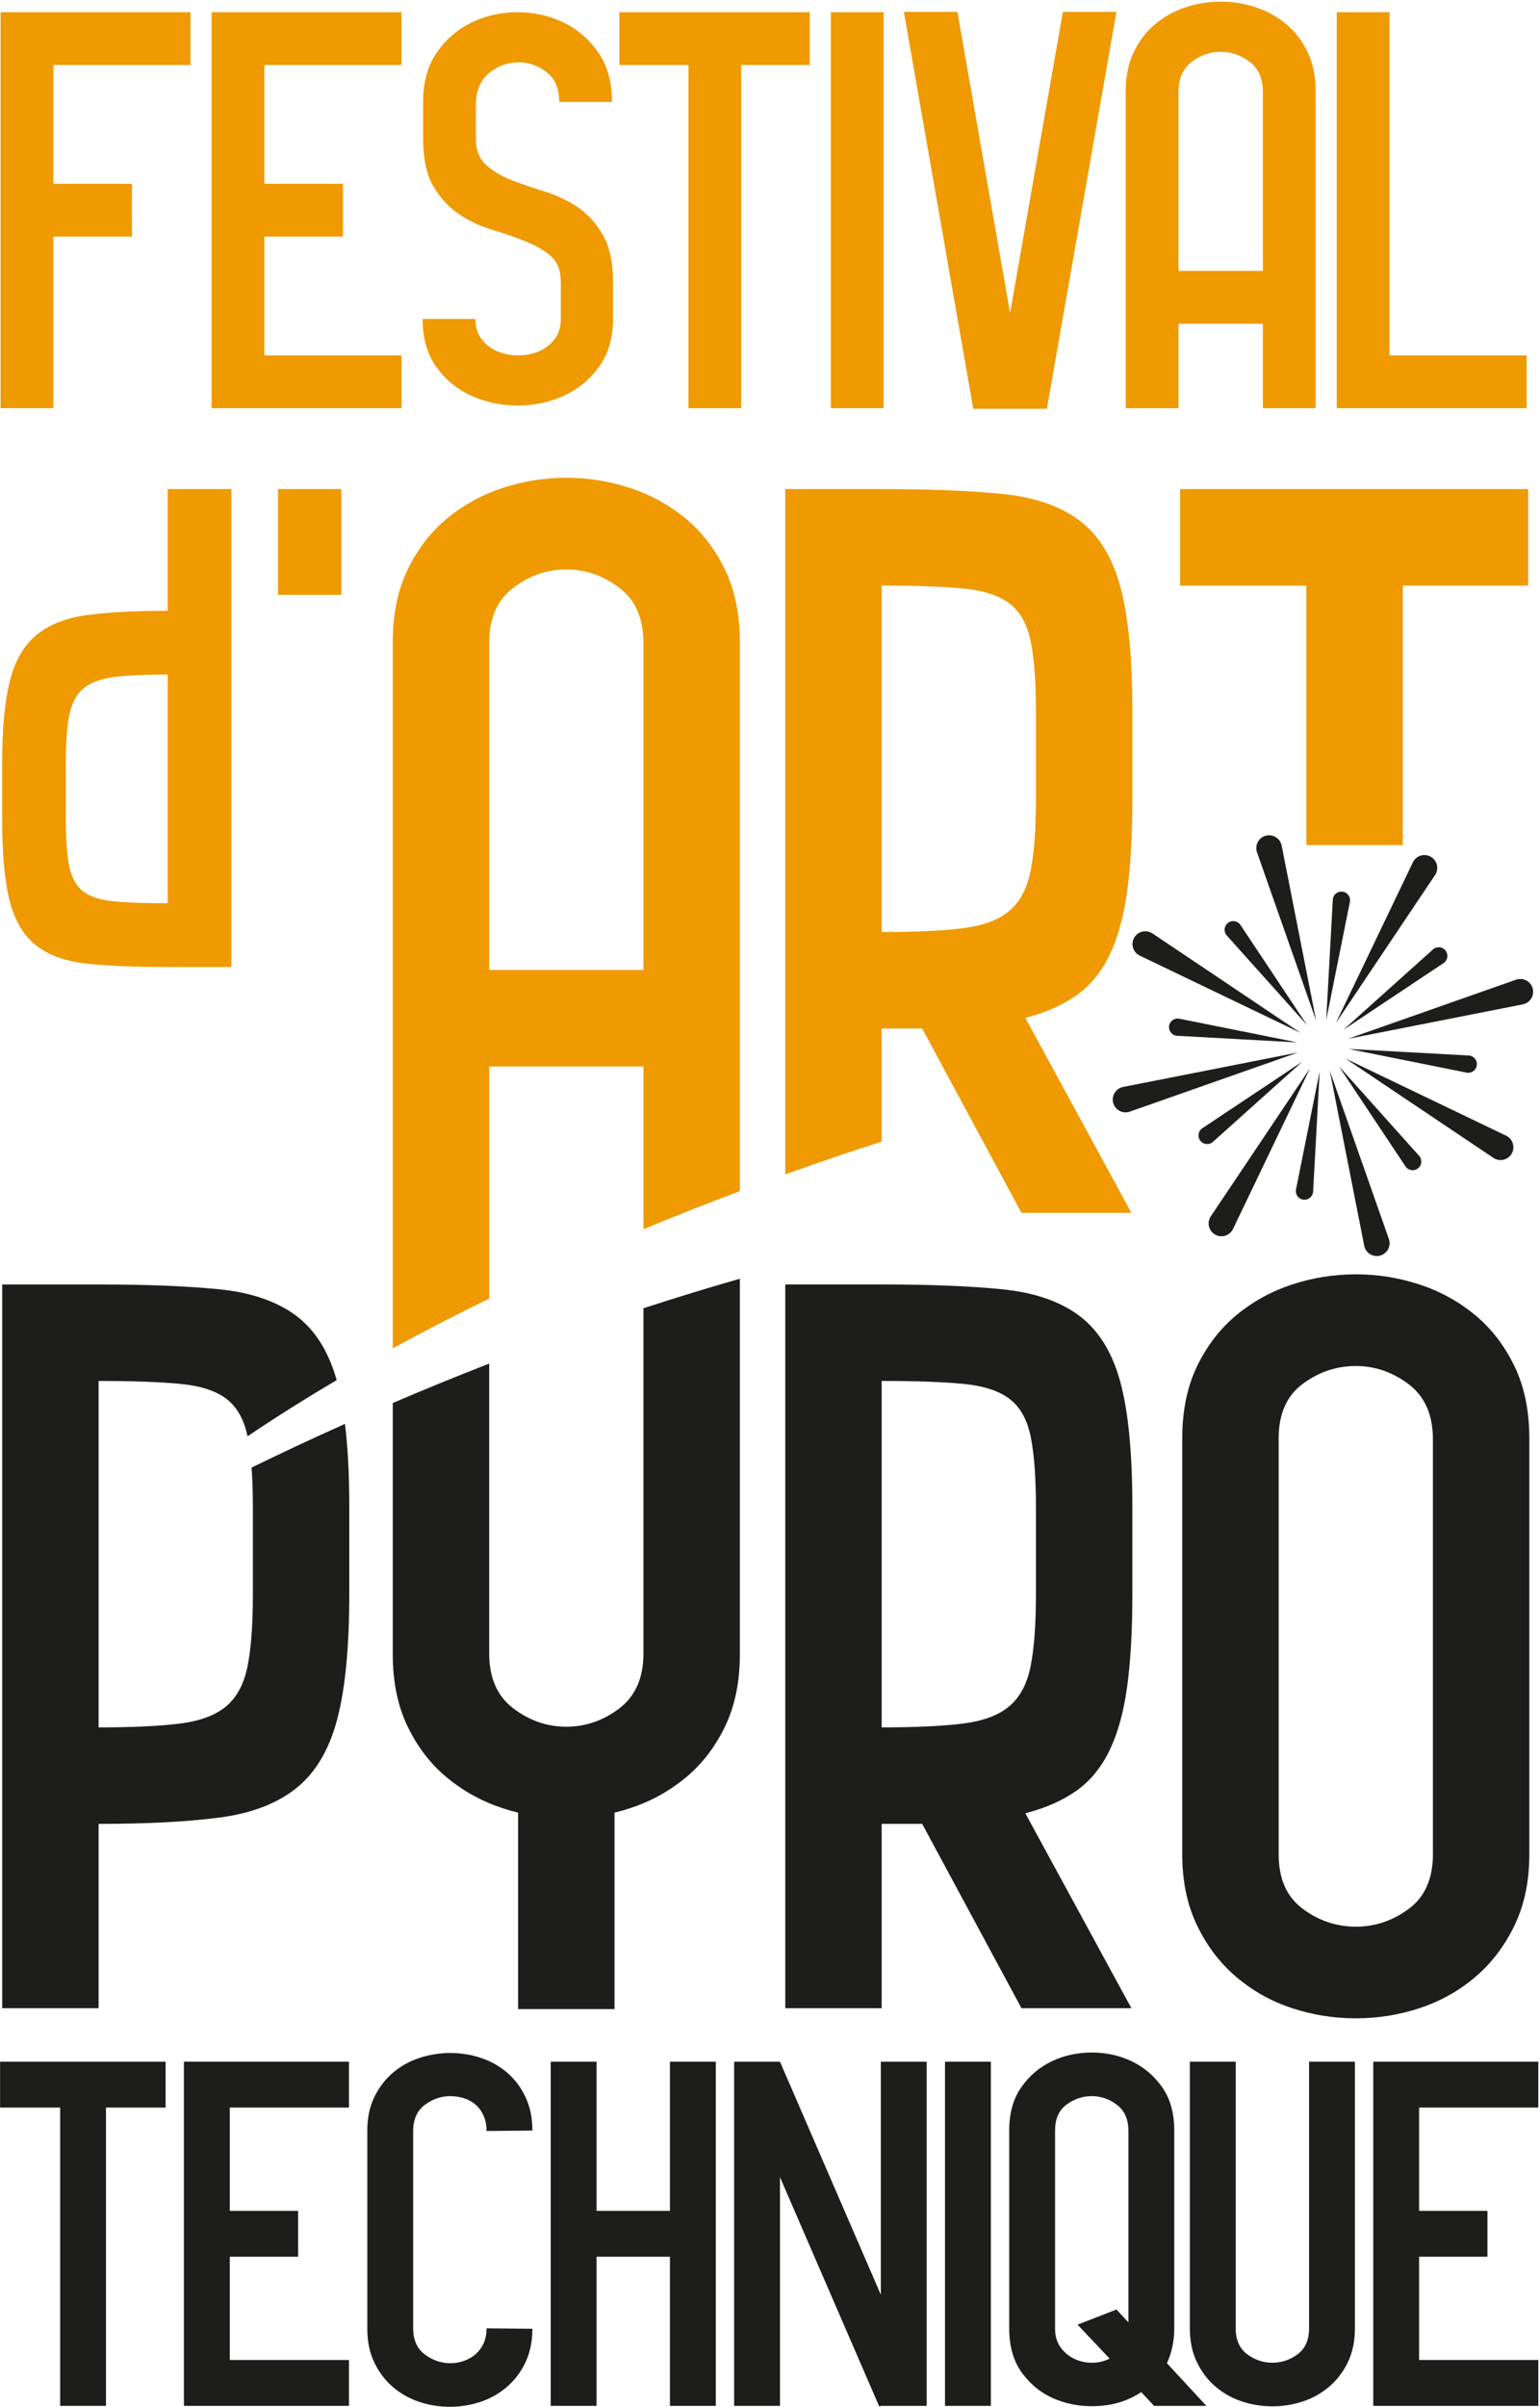 <svg width="301" height="470" viewBox="0 0 301 470" fill="none" xmlns="http://www.w3.org/2000/svg">
<path d="M0.117 2.382H37.234V12.692H10.427V35.89H25.789V46.201H10.427V79.709H0.117V2.382Z" fill="#EE9A00"/>
<path d="M41.359 2.382H78.477V12.692H51.669V35.89H67.031V46.201H51.669V69.401H78.477V79.709H41.359V2.382Z" fill="#EE9A00"/>
<path d="M93.015 27.125C93.015 29.327 93.684 31.029 95.024 32.231C96.366 33.433 98.016 34.412 99.975 35.168C101.932 35.925 104.079 36.663 106.418 37.385C108.755 38.107 110.903 39.123 112.862 40.427C114.822 41.733 116.471 43.537 117.811 45.84C119.152 48.143 119.82 51.219 119.82 55.067V62.181C119.82 65.961 118.911 69.107 117.09 71.617C115.267 74.124 112.966 76.016 110.18 77.288C107.398 78.56 104.408 79.193 101.211 79.193C98.016 79.193 95.024 78.576 92.242 77.337C89.458 76.1 87.155 74.229 85.335 71.719C83.512 69.211 82.602 66.068 82.602 62.285H92.911C92.911 63.868 93.324 65.189 94.148 66.253C94.972 67.32 96.004 68.109 97.242 68.625C98.479 69.143 99.822 69.4 101.263 69.4C102.707 69.4 104.046 69.143 105.284 68.625C106.522 68.109 107.551 67.32 108.378 66.253C109.203 65.189 109.615 63.868 109.615 62.285V55.067C109.615 52.8 108.943 51.097 107.606 49.964C106.264 48.828 104.595 47.868 102.603 47.077C100.61 46.287 98.46 45.548 96.16 44.86C93.855 44.176 91.708 43.16 89.715 41.817C87.72 40.476 86.055 38.673 84.715 36.405C83.375 34.136 82.706 31.043 82.706 27.125V19.909C82.706 15.991 83.614 12.743 85.436 10.165C87.256 7.589 89.543 5.648 92.292 4.341C95.04 3.035 97.996 2.381 101.159 2.381C104.32 2.381 107.276 3.035 110.027 4.341C112.776 5.648 115.06 7.589 116.883 10.165C118.703 12.743 119.616 15.991 119.616 19.909H109.306C109.306 17.297 108.479 15.356 106.83 14.083C105.182 12.812 103.34 12.175 101.315 12.175C99.287 12.175 97.431 12.831 95.748 14.135C94.06 15.441 93.152 17.401 93.015 20.012V27.125Z" fill="#EE9A00"/>
<path d="M134.561 12.692H121.055V2.383H158.276V12.692H144.871V79.711H134.561V12.692Z" fill="#EE9A00"/>
<path d="M162.398 2.382H172.708V79.709H162.398V2.382Z" fill="#EE9A00"/>
<path d="M220.031 17.847C220.031 14.894 220.563 12.316 221.629 10.116C222.694 7.918 224.105 6.094 225.855 4.651C227.61 3.207 229.585 2.126 231.785 1.403C233.985 0.682 236.253 0.32 238.589 0.32C240.926 0.32 243.194 0.682 245.395 1.403C247.594 2.126 249.57 3.207 251.323 4.651C253.075 6.094 254.483 7.918 255.551 10.116C256.615 12.316 257.149 14.894 257.149 17.847V79.711H246.839V63.215H230.341V79.711H220.031V17.847ZM246.839 17.951C246.839 15.339 245.977 13.379 244.262 12.075C242.541 10.768 240.653 10.116 238.589 10.116C236.527 10.116 234.638 10.768 232.918 12.075C231.202 13.379 230.341 15.339 230.341 17.951V52.903H246.839V17.951Z" fill="#EE9A00"/>
<path d="M261.273 2.382H271.583V69.401H298.391V79.709H261.273V2.382Z" fill="#EE9A00"/>
<path d="M66.713 95.509H54.344V116.164H66.713V95.509Z" fill="#EE9A00"/>
<path d="M95.614 253.587V250.663V208.257H125.764V240.044C132.396 237.297 138.724 234.817 144.608 232.605V125.341C144.608 119.941 143.635 115.231 141.688 111.207C139.739 107.188 137.166 103.857 133.962 101.22C130.758 98.583 127.146 96.603 123.124 95.284C119.103 93.964 114.958 93.304 110.688 93.304C106.415 93.304 102.271 93.964 98.251 95.284C94.23 96.603 90.62 98.583 87.415 101.22C84.212 103.857 81.635 107.188 79.689 111.207C77.739 115.231 76.769 119.941 76.769 125.341V250.663V255.328V263.307C83.051 259.875 89.365 256.632 95.614 253.587ZM95.614 125.531C95.614 120.757 97.183 117.176 100.324 114.787C103.463 112.403 106.919 111.207 110.688 111.207C114.456 111.207 117.91 112.403 121.054 114.787C124.191 117.176 125.764 120.757 125.764 125.531V189.412H95.614V125.531Z" fill="#EE9A00"/>
<path d="M7.27 184.79C9.758 186.658 13.078 187.798 17.224 188.211C21.374 188.626 26.556 188.834 32.776 188.834H45.222V95.51H32.776V119.277C26.556 119.277 21.374 119.546 17.224 120.087C13.078 120.623 9.758 121.89 7.27 123.881C4.782 125.871 3.019 128.838 1.982 132.778C0.946 136.717 0.426 142.089 0.426 148.894V160.215C0.426 167.098 0.946 172.45 1.982 176.267C3.019 180.082 4.782 182.923 7.27 184.79ZM12.868 148.894C12.868 144.991 13.1 141.902 13.554 139.622C14.01 137.339 14.922 135.619 16.291 134.458C17.659 133.295 19.651 132.549 22.264 132.218C24.878 131.885 28.382 131.719 32.776 131.719V176.39C28.382 176.39 24.878 176.267 22.264 176.018C19.651 175.769 17.659 175.126 16.291 174.09C14.922 173.053 14.01 171.435 13.554 169.235C13.1 167.039 12.868 163.99 12.868 160.091V148.894Z" fill="#EE9A00"/>
<path d="M210.96 101.635C207.192 98.807 202.164 97.084 195.884 96.452C189.602 95.827 181.75 95.51 172.328 95.51H153.484V229.34C160.898 226.682 167.303 224.543 172.328 222.931V200.85H180.244L199.652 236.846H221.136L200.407 198.778C204.3 197.775 207.596 196.328 210.302 194.442C213 192.56 215.167 189.955 216.803 186.624C218.434 183.298 219.596 179.148 220.288 174.186C220.978 169.226 221.324 163.163 221.324 156.002V138.854C221.324 128.427 220.539 120.324 218.97 114.544C217.396 108.766 214.728 104.463 210.96 101.635ZM202.479 156.002C202.479 161.907 202.132 166.587 201.443 170.04C200.752 173.498 199.37 176.103 197.299 177.862C195.224 179.62 192.21 180.752 188.251 181.254C184.296 181.756 178.987 182.007 172.328 182.007V114.355C178.987 114.355 184.296 114.544 188.251 114.923C192.21 115.296 195.224 116.271 197.299 117.843C199.37 119.414 200.752 121.864 201.443 125.191C202.132 128.52 202.479 133.138 202.479 139.042V156.002Z" fill="#EE9A00"/>
<path d="M255.338 165.029H274.182V114.356H298.68V95.511H230.652V114.356H255.338V165.029Z" fill="#EE9A00"/>
<path d="M0.016 411.574H11.756V469.824H20.717V411.574H32.366V402.615H0.016V411.574Z" fill="#1D1D1B"/>
<path d="M35.949 469.822H68.21V460.861H44.912V440.698H58.264V431.737H44.912V411.572H68.21V402.612H35.949V469.822Z" fill="#1D1D1B"/>
<path d="M83.041 411.037C84.565 409.901 86.222 409.334 88.014 409.334C88.91 409.334 89.792 409.469 90.658 409.737C91.524 410.005 92.288 410.423 92.944 410.991C93.6 411.561 94.124 412.278 94.512 413.142C94.9 414.01 95.096 415.01 95.096 416.143L104.057 416.057C104.057 413.545 103.593 411.335 102.666 409.423C101.74 407.511 100.532 405.93 99.037 404.673C97.544 403.418 95.842 402.479 93.93 401.85C92.016 401.223 90.046 400.91 88.014 400.91C85.982 400.91 83.997 401.223 82.054 401.85C80.113 402.479 78.382 403.434 76.858 404.718C75.334 406.003 74.11 407.585 73.184 409.469C72.257 411.351 71.793 413.545 71.793 416.057V454.767C71.793 457.279 72.257 459.487 73.184 461.399C74.11 463.314 75.334 464.91 76.858 466.194C78.382 467.481 80.1 468.435 82.012 469.061C83.921 469.69 85.893 470.002 87.925 470.002C89.957 470.002 91.926 469.69 93.841 469.061C95.75 468.435 97.47 467.481 98.993 466.194C100.517 464.91 101.74 463.314 102.666 461.399C103.593 459.487 104.057 457.279 104.057 454.767L95.096 454.679C95.096 455.813 94.9 456.801 94.512 457.638C94.124 458.471 93.6 459.175 92.944 459.743C92.288 460.31 91.524 460.742 90.658 461.042C89.792 461.342 88.91 461.49 88.014 461.49C86.222 461.49 84.565 460.922 83.041 459.786C81.517 458.651 80.756 456.95 80.756 454.679V416.143C80.756 413.875 81.517 412.173 83.041 411.037Z" fill="#1D1D1B"/>
<path d="M130.941 431.737H116.603V402.613H107.641V469.822H116.603V440.698H130.941V469.822H139.902V402.613H130.941V431.737Z" fill="#1D1D1B"/>
<path d="M184.707 469.824H193.668V402.614H184.707V469.824Z" fill="#1D1D1B"/>
<path d="M172.164 448.118L152.451 402.615V402.613L152.447 402.614H143.488V469.825H152.451V425.162L171.855 469.951L172.164 469.817V469.825H181.127V402.614H172.164V448.118Z" fill="#1D1D1B"/>
<path d="M220.554 453.512L218.223 451.004L210.607 453.963L216.881 460.594C215.806 461.131 214.654 461.4 213.429 461.4C212.205 461.4 211.055 461.147 209.979 460.639C208.903 460.131 208.007 459.384 207.293 458.396C206.575 457.412 206.217 456.171 206.217 454.679V416.054C206.217 413.786 206.962 412.099 208.455 410.991C209.95 409.886 211.593 409.334 213.386 409.334C215.178 409.334 216.819 409.902 218.313 411.036C219.807 412.172 220.554 413.875 220.554 416.144V453.512ZM229.515 454.679V416.054C229.515 412.648 228.722 409.826 227.141 407.584C225.558 405.346 223.57 403.659 221.182 402.522C218.791 401.388 216.191 400.82 213.386 400.82C210.577 400.82 207.978 401.388 205.59 402.522C203.199 403.659 201.211 405.346 199.63 407.584C198.046 409.826 197.254 412.648 197.254 416.054V454.679C197.254 458.323 198.15 461.311 199.942 463.639C201.735 465.97 203.961 467.644 206.619 468.66C209.277 469.674 212.101 470.06 215.086 469.823C218.074 469.587 220.733 468.69 223.063 467.135L225.574 469.823H235.79L228.083 461.49C229.037 459.4 229.515 457.13 229.515 454.679Z" fill="#1D1D1B"/>
<path d="M255.862 454.679C255.862 456.949 255.116 458.636 253.621 459.741C252.128 460.848 250.485 461.399 248.695 461.399C246.901 461.399 245.258 460.848 243.764 459.741C242.27 458.636 241.525 456.949 241.525 454.679V402.612H232.562V454.679C232.562 457.187 233.024 459.399 233.952 461.309C234.878 463.221 236.101 464.821 237.628 466.104C239.149 467.388 240.866 468.344 242.78 468.972C244.69 469.6 246.663 469.912 248.695 469.912C250.724 469.912 252.696 469.6 254.608 468.972C256.52 468.344 258.238 467.388 259.761 466.104C261.284 464.821 262.509 463.221 263.436 461.309C264.361 459.399 264.824 457.187 264.824 454.679V402.612H255.862V454.679Z" fill="#1D1D1B"/>
<path d="M300.671 411.572V402.613H268.41V469.822H300.671V460.861H277.371V440.698H290.725V431.737H277.371V411.572H300.671Z" fill="#1D1D1B"/>
<path d="M49.171 286.589C49.338 288.872 49.424 291.457 49.424 294.361V311.32C49.424 317.228 49.078 321.907 48.388 325.36C47.698 328.816 46.315 331.421 44.243 333.18C42.17 334.941 39.154 336.072 35.196 336.575C31.24 337.076 25.932 337.327 19.274 337.327V269.677C25.932 269.677 31.24 269.864 35.196 270.24C39.154 270.617 42.17 271.591 44.243 273.16C46.308 274.728 47.687 277.171 48.38 280.483C54.055 276.656 59.891 272.999 65.808 269.517C64.223 263.919 61.596 259.721 57.906 256.955C54.135 254.127 49.11 252.401 42.83 251.772C36.547 251.145 28.695 250.831 19.274 250.831H0.43V392.164H19.274V356.169C28.695 356.169 36.547 355.764 42.83 354.945C49.11 354.131 54.135 352.212 57.906 349.199C61.674 346.185 64.34 341.693 65.914 335.725C67.482 329.759 68.268 321.624 68.268 311.32V294.175C68.268 287.973 67.984 282.616 67.43 278.059C60.692 281.072 54.596 283.947 49.171 286.589Z" fill="#1D1D1B"/>
<path d="M295.994 266.756C294.044 262.736 291.47 259.404 288.268 256.767C285.065 254.128 281.452 252.149 277.433 250.832C273.409 249.513 269.264 248.853 264.996 248.853C260.724 248.853 256.576 249.513 252.557 250.832C248.536 252.149 244.926 254.128 241.724 256.767C238.518 259.404 235.941 262.736 233.994 266.756C232.046 270.777 231.074 275.491 231.074 280.888V362.108C231.074 367.383 232.046 372.033 233.994 376.052C235.941 380.077 238.518 383.435 241.724 386.136C244.926 388.837 248.536 390.847 252.557 392.163C256.576 393.484 260.724 394.143 264.996 394.143C269.264 394.143 273.409 393.484 277.433 392.163C281.452 390.847 285.065 388.837 288.268 386.136C291.47 383.435 294.044 380.077 295.994 376.052C297.94 372.033 298.914 367.383 298.914 362.108V280.888C298.914 275.491 297.94 270.777 295.994 266.756ZM280.069 362.108C280.069 366.885 278.498 370.431 275.358 372.755C272.218 375.081 268.762 376.243 264.996 376.243C261.225 376.243 257.769 375.081 254.63 372.755C251.489 370.431 249.92 366.885 249.92 362.108V280.888C249.92 276.116 251.489 272.567 254.63 270.24C257.769 267.917 261.225 266.756 264.996 266.756C268.762 266.756 272.218 267.951 275.358 270.335C278.498 272.724 280.069 276.303 280.069 281.077V362.108Z" fill="#1D1D1B"/>
<path d="M210.96 256.953C207.192 254.125 202.164 252.403 195.884 251.771C189.602 251.145 181.75 250.828 172.328 250.828H153.484V392.164H172.328V356.168H180.244L199.652 392.164H221.136L200.407 354.096C204.3 353.093 207.596 351.647 210.302 349.763C213 347.879 215.167 345.273 216.803 341.943C218.434 338.616 219.596 334.467 220.288 329.504C220.978 324.544 221.324 318.481 221.324 311.32V294.171C221.324 283.745 220.539 275.643 218.97 269.863C217.396 264.084 214.728 259.781 210.96 256.953ZM202.479 311.32C202.479 317.225 202.132 321.905 201.443 325.359C200.752 328.816 199.37 331.421 197.299 333.18C195.224 334.939 192.21 336.071 188.251 336.572C184.296 337.075 178.987 337.325 172.328 337.325V269.673C178.987 269.673 184.296 269.863 188.251 270.241C192.21 270.615 195.224 271.589 197.299 273.161C199.37 274.732 200.752 277.183 201.443 280.508C202.132 283.839 202.479 288.456 202.479 294.36V311.32Z" fill="#1D1D1B"/>
<path d="M125.764 255.48V260.473V322.873C125.764 327.644 124.195 331.225 121.054 333.616C117.915 336 114.459 337.195 110.69 337.195C106.922 337.195 103.468 336 100.324 333.616C97.186 331.225 95.614 327.644 95.614 322.873V266.281C88.991 268.861 82.694 271.444 76.769 273.979V323.06C76.769 328.46 77.743 333.171 79.689 337.195C81.639 341.215 84.212 344.544 87.416 347.181C90.62 349.819 94.232 351.799 98.254 353.117C99.249 353.445 100.255 353.731 101.267 353.977V392.332H120.111V353.977C121.123 353.731 122.13 353.445 123.127 353.117C127.148 351.799 130.758 349.819 133.963 347.181C137.166 344.544 139.743 341.215 141.688 337.195C143.639 333.171 144.608 328.46 144.608 323.06V260.473V250.661V249.712C138.179 251.551 131.887 253.48 125.764 255.48Z" fill="#1D1D1B"/>
<path d="M263.457 202.867L296.322 191.313C297.694 190.831 299.186 191.614 299.569 193.018C299.952 194.421 299.062 195.853 297.637 196.133L263.457 202.867L296.322 191.313C297.694 190.831 299.186 191.614 299.569 193.018C299.952 194.421 299.062 195.853 297.637 196.133L263.457 202.867Z" fill="#1D1D1B"/>
<path d="M253.693 205.53L219.513 212.264C218.088 212.544 217.199 213.978 217.581 215.379C217.964 216.783 219.456 217.566 220.828 217.084L253.693 205.53L219.513 212.264C218.088 212.544 217.199 213.978 217.581 215.379C217.964 216.783 219.456 217.566 220.828 217.084L253.693 205.53Z" fill="#1D1D1B"/>
<path d="M261.086 199.805L276.157 168.395C276.783 167.085 278.393 166.583 279.655 167.305C280.917 168.025 281.303 169.666 280.493 170.874L261.086 199.805L276.157 168.395C276.783 167.085 278.393 166.583 279.655 167.305C280.917 168.025 281.303 169.666 280.493 170.874L261.086 199.805Z" fill="#1D1D1B"/>
<path d="M256.066 208.591L236.659 237.522C235.849 238.73 236.235 240.371 237.497 241.091C238.759 241.813 240.369 241.311 240.995 240.001L256.066 208.591L236.659 237.522C235.849 238.73 236.235 240.371 237.497 241.091C238.759 241.813 240.369 241.311 240.995 240.001L256.066 208.591Z" fill="#1D1D1B"/>
<path d="M257.244 199.316L245.689 166.451C245.208 165.079 245.99 163.587 247.394 163.204C248.796 162.822 250.229 163.711 250.509 165.136L257.244 199.316L245.689 166.451C245.208 165.079 245.99 163.587 247.394 163.204C248.796 162.822 250.229 163.711 250.509 165.136L257.244 199.316Z" fill="#1D1D1B"/>
<path d="M259.906 209.08L266.641 243.26C266.921 244.686 268.356 245.575 269.758 245.192C271.16 244.81 271.942 243.318 271.461 241.946L259.906 209.08L266.641 243.26C266.921 244.686 268.356 245.575 269.758 245.192C271.16 244.81 271.942 243.318 271.461 241.946L259.906 209.08Z" fill="#1D1D1B"/>
<path d="M254.182 201.688L222.773 186.617C221.462 185.99 220.961 184.381 221.682 183.118C222.402 181.857 224.044 181.47 225.252 182.281L254.182 201.688L222.773 186.617C221.462 185.99 220.961 184.381 221.682 183.118C222.402 181.857 224.044 181.47 225.252 182.281L254.182 201.688Z" fill="#1D1D1B"/>
<path d="M262.969 206.709L291.899 226.116C293.107 226.927 294.749 226.54 295.469 225.279C296.19 224.016 295.689 222.407 294.378 221.78L262.969 206.709L291.899 226.116C293.107 226.927 294.749 226.54 295.469 225.279C296.19 224.016 295.689 222.407 294.378 221.78L262.969 206.709Z" fill="#1D1D1B"/>
<path d="M262.578 201.1L280.082 185.41C280.813 184.754 281.946 184.858 282.546 185.633C283.147 186.41 282.965 187.532 282.147 188.076L262.578 201.1L280.082 185.41C280.813 184.754 281.946 184.858 282.546 185.633C283.147 186.41 282.965 187.532 282.147 188.076L262.578 201.1Z" fill="#1D1D1B"/>
<path d="M254.577 207.296L235.007 220.32C234.19 220.864 234.007 221.986 234.609 222.763C235.209 223.538 236.342 223.642 237.073 222.986L254.577 207.296L235.007 220.32C234.19 220.864 234.007 221.986 234.609 222.763C235.209 223.538 236.342 223.642 237.073 222.986L254.577 207.296Z" fill="#1D1D1B"/>
<path d="M259.215 199.18L260.5 175.708C260.554 174.728 261.426 174 262.4 174.125C263.372 174.248 264.035 175.17 263.842 176.132L259.215 199.18L260.5 175.708C260.554 174.728 261.426 174 262.4 174.125C263.372 174.248 264.035 175.17 263.842 176.132L259.215 199.18Z" fill="#1D1D1B"/>
<path d="M257.938 209.218L253.311 232.266C253.118 233.228 253.78 234.15 254.755 234.273C255.727 234.398 256.602 233.67 256.655 232.69L257.938 209.218L253.311 232.266C253.118 233.228 253.78 234.15 254.755 234.273C255.727 234.398 256.602 233.67 256.655 232.69L257.938 209.218Z" fill="#1D1D1B"/>
<path d="M255.477 200.197L239.788 182.691C239.132 181.963 239.236 180.829 240.01 180.229C240.788 179.628 241.909 179.811 242.453 180.628L255.477 200.197L239.788 182.691C239.132 181.963 239.236 180.829 240.01 180.229C240.788 179.628 241.909 179.811 242.453 180.628L255.477 200.197Z" fill="#1D1D1B"/>
<path d="M261.676 208.199L274.7 227.768C275.244 228.585 276.365 228.768 277.142 228.167C277.917 227.567 278.021 226.433 277.365 225.703L261.676 208.199L274.7 227.768C275.244 228.585 276.365 228.768 277.142 228.167C277.917 227.567 278.021 226.433 277.365 225.703L261.676 208.199Z" fill="#1D1D1B"/>
<path d="M253.557 203.561L230.085 202.275C229.105 202.225 228.376 201.35 228.503 200.375C228.625 199.403 229.548 198.741 230.509 198.934L253.557 203.561L230.085 202.275C229.105 202.225 228.376 201.35 228.503 200.375C228.625 199.403 229.548 198.741 230.509 198.934L253.557 203.561Z" fill="#1D1D1B"/>
<path d="M263.594 204.836L286.642 209.463C287.603 209.656 288.526 208.993 288.648 208.021C288.774 207.047 288.046 206.175 287.066 206.121L263.594 204.836L286.642 209.463C287.603 209.656 288.526 208.993 288.648 208.021C288.774 207.047 288.046 206.175 287.066 206.121L263.594 204.836Z" fill="#1D1D1B"/>
<path d="M204.619 79.828L218.213 2.316H207.745L197.428 61.142L187.135 2.316H176.668L190.232 79.828H204.619Z" fill="#EE9A00"/>
</svg>
